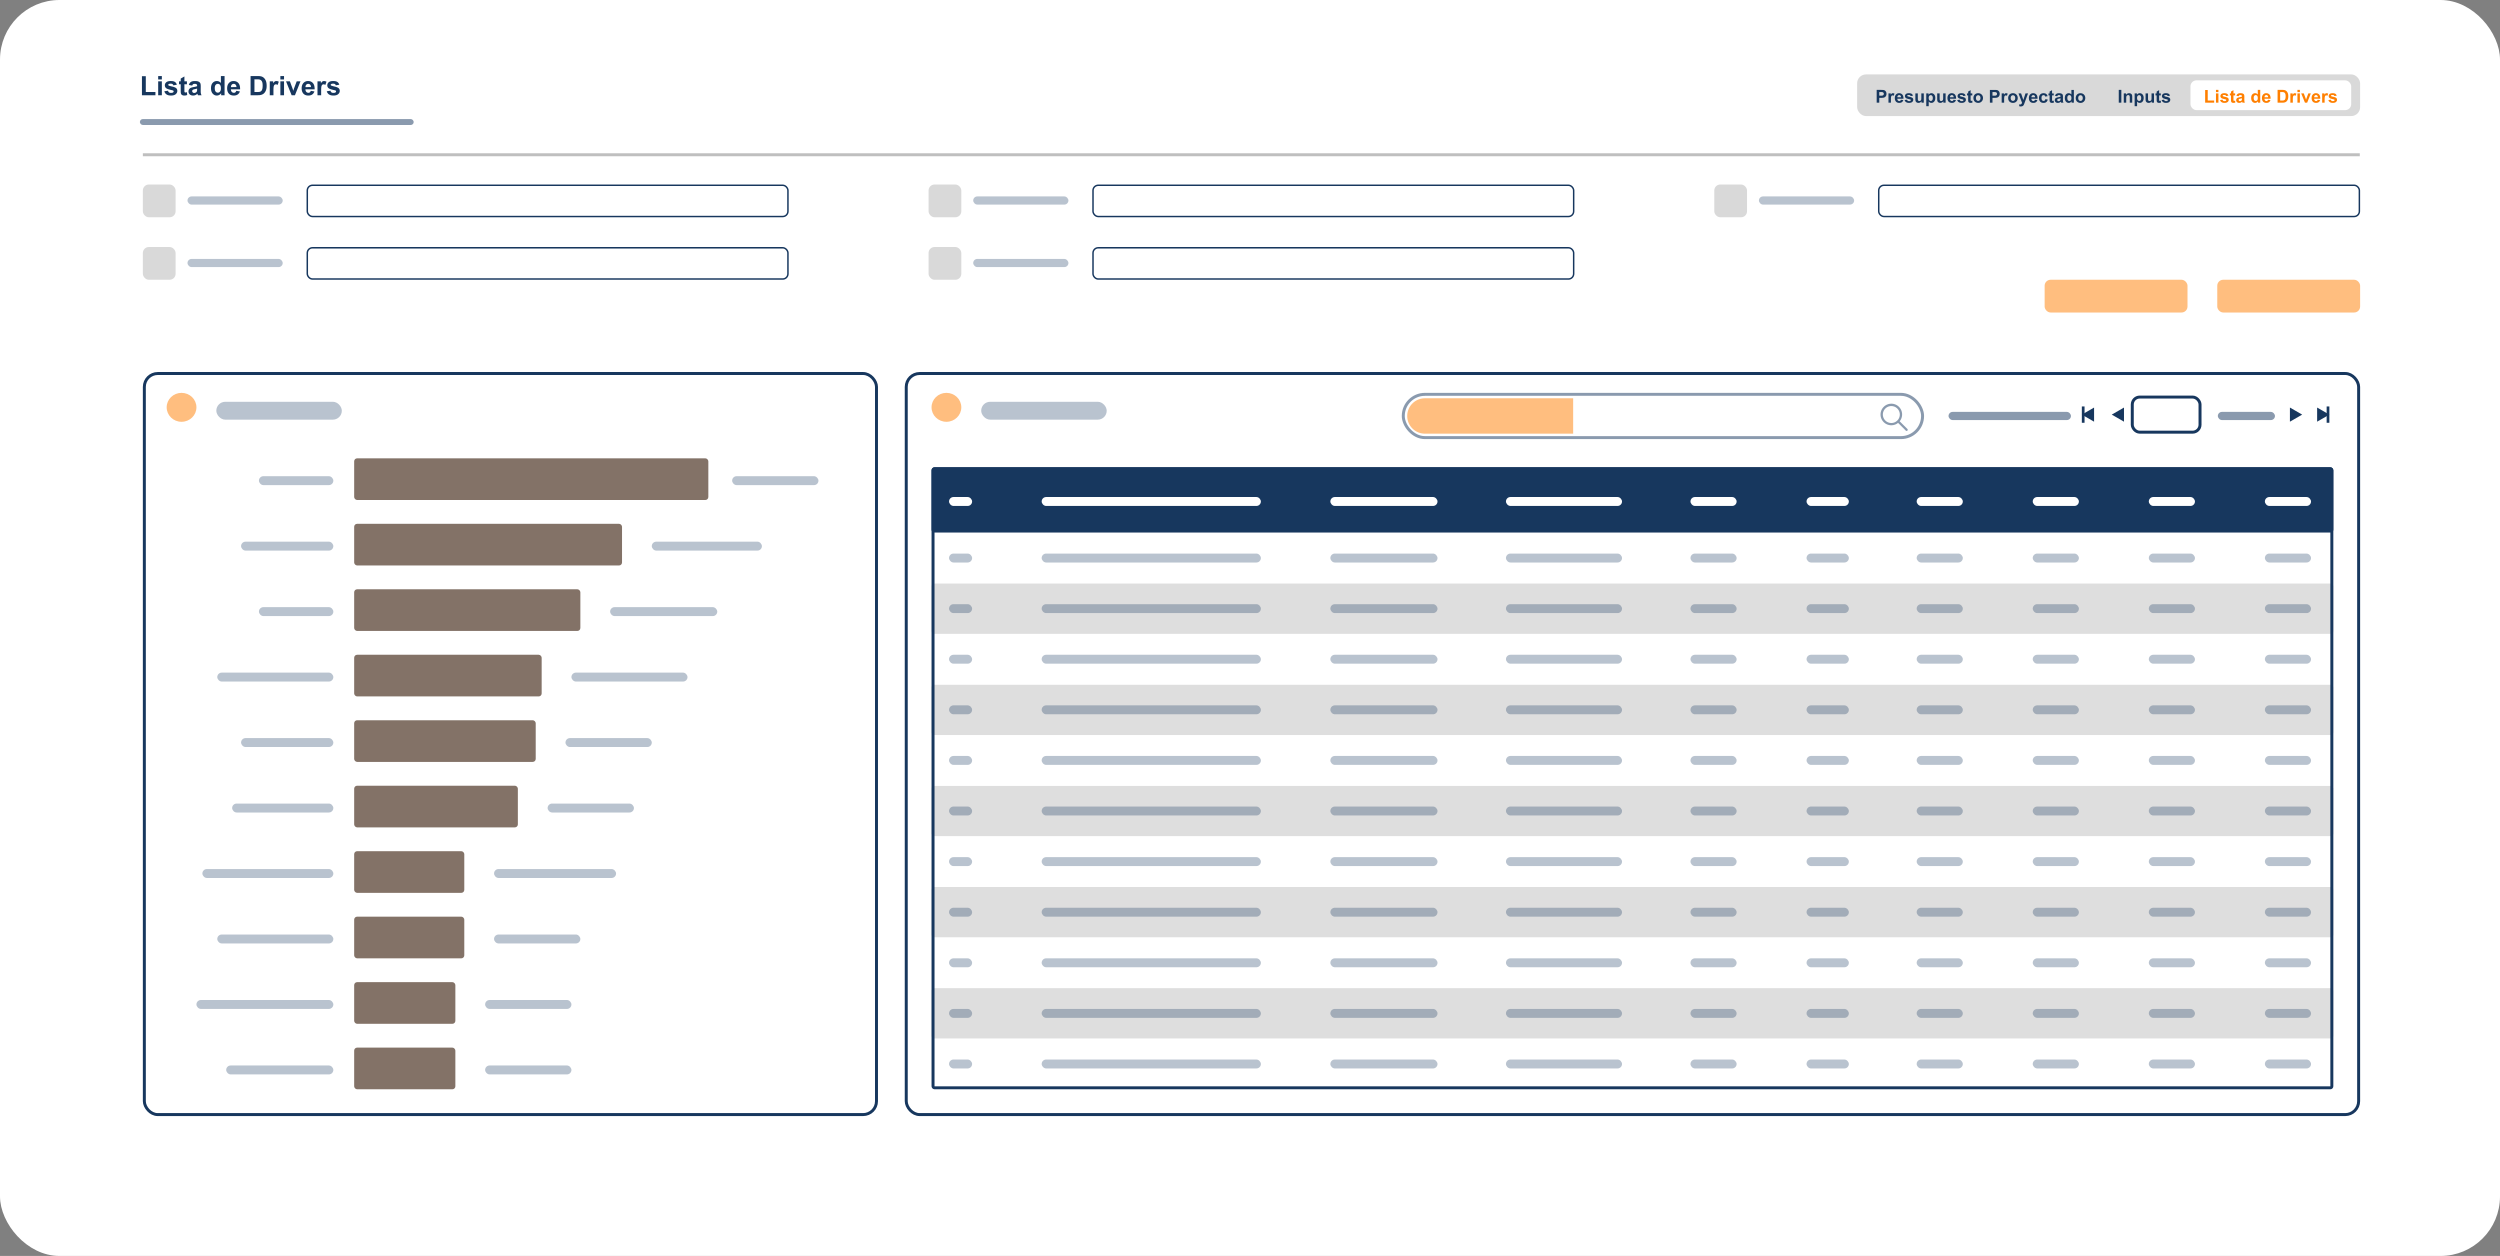<svg xmlns="http://www.w3.org/2000/svg" width="840" height="422" fill="none"><rect width="100%" height="100%" fill="#808080" stroke="none"/><rect width="840" height="422" fill="#fff" rx="20"/><rect width="92" height="2" x="47" y="40" fill="#17375E" fill-opacity=".5" rx="1"/><path fill="#17375E" d="M47.69 32v-6.39h1.3v5.305h3.235V32zm5.458-5.3v-1.142h1.235V26.7zm0 5.3v-4.667h1.235V32zm2.07-1.331 1.239-.19q.08.36.32.55.243.184.678.184.48 0 .72-.175a.39.39 0 0 0 .163-.33.32.32 0 0 0-.088-.233q-.093-.088-.413-.163-1.495-.33-1.894-.602a1.2 1.2 0 0 1-.554-1.05q0-.606.48-1.02.479-.413 1.484-.413.96 0 1.424.313.466.312.642.922l-1.165.216a.72.72 0 0 0-.285-.418q-.207-.145-.593-.145-.489 0-.7.137a.29.29 0 0 0-.14.25q0 .132.123.224.167.123 1.151.347.99.225 1.38.55.387.33.387.918 0 .642-.536 1.103-.536.462-1.586.462-.954 0-1.512-.387a1.79 1.79 0 0 1-.725-1.05m7.585-3.336v.984h-.844v1.881q0 .572.022.668a.3.3 0 0 0 .11.154.36.36 0 0 0 .21.061q.172 0 .497-.118l.106.958a2.5 2.5 0 0 1-.976.184q-.333 0-.602-.11a.9.9 0 0 1-.395-.29 1.2 1.2 0 0 1-.172-.483q-.04-.214-.04-.87v-2.035h-.566v-.984h.567v-.927l1.239-.72v1.647zm1.78 1.424-1.121-.202q.19-.677.65-1.002.462-.326 1.371-.326.826 0 1.23.198.405.194.568.497.167.3.167 1.103l-.013 1.441q0 .615.057.91.06.29.224.624h-1.222a5 5 0 0 1-.118-.365 2 2 0 0 0-.044-.145q-.317.308-.677.462-.36.153-.77.153-.72 0-1.137-.39a1.3 1.3 0 0 1-.413-.99q0-.395.188-.703.189-.311.528-.474.342-.167.984-.29.865-.164 1.2-.303v-.123q0-.357-.176-.506-.175-.154-.663-.154-.33 0-.515.132-.184.128-.299.453m1.652 1.002a8 8 0 0 1-.752.189q-.514.11-.672.215a.52.52 0 0 0-.242.435q0 .26.194.448a.68.68 0 0 0 .492.19q.334 0 .637-.22a.77.77 0 0 0 .294-.41q.05-.157.049-.601zM75.455 32h-1.147v-.686q-.285.4-.677.598a1.7 1.7 0 0 1-.782.194q-.805 0-1.38-.647-.572-.65-.572-1.81 0-1.187.559-1.802.558-.62 1.41-.62.783 0 1.354.65v-2.32h1.235zm-3.296-2.435q0 .748.206 1.081.3.484.835.484.426 0 .725-.36.3-.365.3-1.086-.001-.804-.29-1.156a.92.92 0 0 0-.744-.356.93.93 0 0 0-.738.352q-.294.347-.294 1.041m7.22.95 1.23.206q-.237.677-.751 1.033-.51.351-1.279.351-1.217 0-1.802-.795-.46-.637-.461-1.608 0-1.161.606-1.815.607-.66 1.534-.66 1.041 0 1.644.69.602.686.575 2.105h-3.093q.013.55.298.857.285.303.712.304a.76.76 0 0 0 .488-.159q.197-.157.299-.51m.07-1.248q-.013-.537-.277-.813a.85.85 0 0 0-.641-.282.86.86 0 0 0-.668.295q-.264.294-.26.8zm4.746-3.71h2.378q.804 0 1.226.124.566.167.971.593t.615 1.046q.21.615.211 1.52 0 .796-.198 1.371-.24.704-.69 1.139-.338.329-.914.514-.43.136-1.15.136h-2.449zm1.301 1.09v4.268h.971q.546 0 .787-.062.316-.08.523-.268.21-.19.343-.62.13-.435.131-1.182 0-.747-.131-1.147a1.5 1.5 0 0 0-.37-.624 1.24 1.24 0 0 0-.602-.303q-.272-.061-1.067-.061zM91.877 32h-1.235v-4.667h1.147v.664q.294-.47.527-.62.238-.15.537-.15.42 0 .813.233l-.383 1.077q-.312-.202-.58-.202a.68.68 0 0 0-.44.145q-.18.14-.285.514-.1.374-.101 1.565zm2.325-5.3v-1.142h1.234V26.7zm0 5.3v-4.667h1.234V32zm3.788 0-1.881-4.667h1.296l.88 2.382.254.795a10 10 0 0 0 .127-.4q.062-.197.132-.395l.888-2.382h1.27L99.102 32zm6.429-1.485 1.23.206q-.237.677-.751 1.033-.51.351-1.279.351-1.217 0-1.802-.795-.46-.637-.461-1.608 0-1.161.606-1.815.607-.66 1.534-.66 1.041 0 1.644.69.602.686.575 2.105h-3.093q.012.55.298.857a.94.94 0 0 0 .712.304.76.76 0 0 0 .488-.159q.198-.157.299-.51m.07-1.248q-.013-.537-.277-.813a.84.84 0 0 0-.641-.282.86.86 0 0 0-.668.295q-.264.294-.259.8zM107.908 32h-1.235v-4.667h1.147v.664q.295-.47.528-.62.237-.15.536-.15.421 0 .813.233l-.383 1.077q-.312-.202-.58-.202a.68.68 0 0 0-.439.145q-.18.14-.286.514-.1.374-.101 1.565zm1.89-1.331 1.239-.19q.08.36.321.55.242.184.677.184.478 0 .72-.175a.39.39 0 0 0 .163-.33.32.32 0 0 0-.088-.233q-.092-.088-.413-.163-1.494-.33-1.894-.602a1.2 1.2 0 0 1-.554-1.05q0-.606.479-1.02.48-.413 1.486-.413.957 0 1.423.313.467.312.642.922l-1.165.216a.7.7 0 0 0-.285-.418q-.207-.145-.593-.145-.489 0-.699.137a.29.29 0 0 0-.141.25q0 .132.123.224.167.123 1.152.347.989.225 1.38.55.386.33.386.918 0 .642-.536 1.103-.536.462-1.586.462-.954 0-1.512-.387a1.79 1.79 0 0 1-.725-1.05"/><path stroke="#BFBFBF" d="M792.892 52H48"/><rect width="42.168" height="6" x="72.684" y="135" fill="#17375E" fill-opacity=".3" rx="3"/><ellipse cx="61" cy="136.861" fill="#FF7F00" fill-opacity=".5" rx="5" ry="4.862"/><rect width="42.168" height="6" x="329.684" y="135" fill="#17375E" fill-opacity=".3" rx="3"/><ellipse cx="318" cy="136.861" fill="#FF7F00" fill-opacity=".5" rx="5" ry="4.862"/><rect width="246" height="249" x="48.5" y="125.5" stroke="#17375E" rx="4.5"/><rect width="488" height="249" x="304.5" y="125.5" stroke="#17375E" rx="4.5"/><rect width="470" height="21" x="313.5" y="157.5" fill="#17375E" stroke="#17375E" rx=".5"/><rect width="471" height="17" x="313" y="196" fill="#BFBFBF" fill-opacity=".5" rx="1"/><rect width="73.654" height="3" x="350" y="203" fill="#17375E" fill-opacity=".3" rx="1.5"/><rect width="36" height="3" x="447" y="203" fill="#17375E" fill-opacity=".3" rx="1.5"/><rect width="39" height="3" x="506" y="203" fill="#17375E" fill-opacity=".3" rx="1.5"/><rect width="15.506" height="3" x="568" y="203" fill="#17375E" fill-opacity=".3" rx="1.5"/><rect width="14.214" height="3" x="607" y="203" fill="#17375E" fill-opacity=".3" rx="1.5"/><rect width="15.506" height="3" x="644" y="203" fill="#17375E" fill-opacity=".3" rx="1.5"/><rect width="15.506" height="3" x="683" y="203" fill="#17375E" fill-opacity=".3" rx="1.5"/><rect width="15.506" height="3" x="722" y="203" fill="#17375E" fill-opacity=".3" rx="1.5"/><rect width="15.506" height="3" x="761" y="203" fill="#17375E" fill-opacity=".3" rx="1.5"/><rect width="7.753" height="3" x="318.877" y="203" fill="#17375E" fill-opacity=".3" rx="1.5"/><rect width="471" height="17" x="313" y="230" fill="#BFBFBF" fill-opacity=".5" rx="1"/><rect width="73.654" height="3" x="350" y="237" fill="#17375E" fill-opacity=".3" rx="1.5"/><rect width="36" height="3" x="447" y="237" fill="#17375E" fill-opacity=".3" rx="1.5"/><rect width="39" height="3" x="506" y="237" fill="#17375E" fill-opacity=".3" rx="1.5"/><rect width="15.506" height="3" x="568" y="237" fill="#17375E" fill-opacity=".3" rx="1.5"/><rect width="14.214" height="3" x="607" y="237" fill="#17375E" fill-opacity=".3" rx="1.5"/><rect width="15.506" height="3" x="644" y="237" fill="#17375E" fill-opacity=".3" rx="1.5"/><rect width="15.506" height="3" x="683" y="237" fill="#17375E" fill-opacity=".3" rx="1.5"/><rect width="15.506" height="3" x="722" y="237" fill="#17375E" fill-opacity=".3" rx="1.5"/><rect width="15.506" height="3" x="761" y="237" fill="#17375E" fill-opacity=".3" rx="1.5"/><rect width="7.753" height="3" x="318.877" y="237" fill="#17375E" fill-opacity=".3" rx="1.5"/><rect width="471" height="17" x="313" y="264" fill="#BFBFBF" fill-opacity=".5" rx="1"/><rect width="73.654" height="3" x="350" y="271" fill="#17375E" fill-opacity=".3" rx="1.5"/><rect width="36" height="3" x="447" y="271" fill="#17375E" fill-opacity=".3" rx="1.5"/><rect width="39" height="3" x="506" y="271" fill="#17375E" fill-opacity=".3" rx="1.5"/><rect width="15.506" height="3" x="568" y="271" fill="#17375E" fill-opacity=".3" rx="1.5"/><rect width="14.214" height="3" x="607" y="271" fill="#17375E" fill-opacity=".3" rx="1.5"/><rect width="15.506" height="3" x="644" y="271" fill="#17375E" fill-opacity=".3" rx="1.5"/><rect width="15.506" height="3" x="683" y="271" fill="#17375E" fill-opacity=".3" rx="1.5"/><rect width="15.506" height="3" x="722" y="271" fill="#17375E" fill-opacity=".3" rx="1.5"/><rect width="15.506" height="3" x="761" y="271" fill="#17375E" fill-opacity=".3" rx="1.5"/><rect width="7.753" height="3" x="318.877" y="271" fill="#17375E" fill-opacity=".3" rx="1.5"/><rect width="471" height="17" x="313" y="298" fill="#BFBFBF" fill-opacity=".5" rx="1"/><rect width="73.654" height="3" x="350" y="305" fill="#17375E" fill-opacity=".3" rx="1.5"/><rect width="36" height="3" x="447" y="305" fill="#17375E" fill-opacity=".3" rx="1.5"/><rect width="39" height="3" x="506" y="305" fill="#17375E" fill-opacity=".3" rx="1.5"/><rect width="15.506" height="3" x="568" y="305" fill="#17375E" fill-opacity=".3" rx="1.5"/><rect width="14.214" height="3" x="607" y="305" fill="#17375E" fill-opacity=".3" rx="1.5"/><rect width="15.506" height="3" x="644" y="305" fill="#17375E" fill-opacity=".3" rx="1.5"/><rect width="15.506" height="3" x="683" y="305" fill="#17375E" fill-opacity=".3" rx="1.5"/><rect width="15.506" height="3" x="722" y="305" fill="#17375E" fill-opacity=".3" rx="1.5"/><rect width="15.506" height="3" x="761" y="305" fill="#17375E" fill-opacity=".3" rx="1.5"/><rect width="7.753" height="3" x="318.877" y="305" fill="#17375E" fill-opacity=".3" rx="1.5"/><rect width="471" height="17" x="313" y="332" fill="#BFBFBF" fill-opacity=".5" rx="1"/><rect width="73.654" height="3" x="350" y="339" fill="#17375E" fill-opacity=".3" rx="1.5"/><rect width="36" height="3" x="447" y="339" fill="#17375E" fill-opacity=".3" rx="1.5"/><rect width="39" height="3" x="506" y="339" fill="#17375E" fill-opacity=".3" rx="1.5"/><rect width="15.506" height="3" x="568" y="339" fill="#17375E" fill-opacity=".3" rx="1.5"/><rect width="14.214" height="3" x="607" y="339" fill="#17375E" fill-opacity=".3" rx="1.5"/><rect width="15.506" height="3" x="644" y="339" fill="#17375E" fill-opacity=".3" rx="1.5"/><rect width="15.506" height="3" x="683" y="339" fill="#17375E" fill-opacity=".3" rx="1.5"/><rect width="15.506" height="3" x="722" y="339" fill="#17375E" fill-opacity=".3" rx="1.5"/><rect width="15.506" height="3" x="761" y="339" fill="#17375E" fill-opacity=".3" rx="1.5"/><rect width="7.753" height="3" x="318.877" y="339" fill="#17375E" fill-opacity=".3" rx="1.5"/><rect width="471" height="17" x="313" y="179" fill="#fff" rx="1"/><rect width="73.654" height="3" x="350" y="186" fill="#17375E" fill-opacity=".3" rx="1.5"/><rect width="36" height="3" x="447" y="186" fill="#17375E" fill-opacity=".3" rx="1.5"/><rect width="39" height="3" x="506" y="186" fill="#17375E" fill-opacity=".3" rx="1.5"/><rect width="15.506" height="3" x="568" y="186" fill="#17375E" fill-opacity=".3" rx="1.5"/><rect width="14.214" height="3" x="607" y="186" fill="#17375E" fill-opacity=".3" rx="1.5"/><rect width="15.506" height="3" x="644" y="186" fill="#17375E" fill-opacity=".3" rx="1.5"/><rect width="15.506" height="3" x="683" y="186" fill="#17375E" fill-opacity=".3" rx="1.5"/><rect width="15.506" height="3" x="722" y="186" fill="#17375E" fill-opacity=".3" rx="1.5"/><rect width="15.506" height="3" x="761" y="186" fill="#17375E" fill-opacity=".3" rx="1.5"/><rect width="7.753" height="3" x="318.877" y="186" fill="#17375E" fill-opacity=".3" rx="1.5"/><rect width="73.654" height="3" x="350" y="167" fill="#fff" rx="1.5"/><rect width="36" height="3" x="447" y="167" fill="#fff" rx="1.5"/><rect width="39" height="3" x="506" y="167" fill="#fff" rx="1.5"/><rect width="15.506" height="3" x="568" y="167" fill="#fff" rx="1.5"/><rect width="14.214" height="3" x="607" y="167" fill="#fff" rx="1.5"/><rect width="15.506" height="3" x="644" y="167" fill="#fff" rx="1.5"/><rect width="15.506" height="3" x="683" y="167" fill="#fff" rx="1.5"/><rect width="15.506" height="3" x="722" y="167" fill="#fff" rx="1.5"/><rect width="15.506" height="3" x="761" y="167" fill="#fff" rx="1.5"/><rect width="7.753" height="3" x="318.877" y="167" fill="#fff" rx="1.5"/><rect width="471" height="17" x="313" y="213" fill="#fff" rx="1"/><rect width="73.654" height="3" x="350" y="220" fill="#17375E" fill-opacity=".3" rx="1.5"/><rect width="36" height="3" x="447" y="220" fill="#17375E" fill-opacity=".3" rx="1.5"/><rect width="39" height="3" x="506" y="220" fill="#17375E" fill-opacity=".3" rx="1.5"/><rect width="15.506" height="3" x="568" y="220" fill="#17375E" fill-opacity=".3" rx="1.5"/><rect width="14.214" height="3" x="607" y="220" fill="#17375E" fill-opacity=".3" rx="1.5"/><rect width="15.506" height="3" x="644" y="220" fill="#17375E" fill-opacity=".3" rx="1.5"/><rect width="15.506" height="3" x="683" y="220" fill="#17375E" fill-opacity=".3" rx="1.5"/><rect width="15.506" height="3" x="722" y="220" fill="#17375E" fill-opacity=".3" rx="1.5"/><rect width="15.506" height="3" x="761" y="220" fill="#17375E" fill-opacity=".3" rx="1.5"/><rect width="7.753" height="3" x="318.877" y="220" fill="#17375E" fill-opacity=".3" rx="1.5"/><rect width="471" height="17" x="313" y="247" fill="#fff" rx="1"/><rect width="73.654" height="3" x="350" y="254" fill="#17375E" fill-opacity=".3" rx="1.5"/><rect width="36" height="3" x="447" y="254" fill="#17375E" fill-opacity=".3" rx="1.5"/><rect width="39" height="3" x="506" y="254" fill="#17375E" fill-opacity=".3" rx="1.5"/><rect width="15.506" height="3" x="568" y="254" fill="#17375E" fill-opacity=".3" rx="1.5"/><rect width="14.214" height="3" x="607" y="254" fill="#17375E" fill-opacity=".3" rx="1.5"/><rect width="15.506" height="3" x="644" y="254" fill="#17375E" fill-opacity=".3" rx="1.5"/><rect width="15.506" height="3" x="683" y="254" fill="#17375E" fill-opacity=".3" rx="1.5"/><rect width="15.506" height="3" x="722" y="254" fill="#17375E" fill-opacity=".3" rx="1.5"/><rect width="15.506" height="3" x="761" y="254" fill="#17375E" fill-opacity=".3" rx="1.5"/><rect width="7.753" height="3" x="318.877" y="254" fill="#17375E" fill-opacity=".3" rx="1.5"/><rect width="471" height="17" x="313" y="281" fill="#fff" rx="1"/><rect width="73.654" height="3" x="350" y="288" fill="#17375E" fill-opacity=".3" rx="1.5"/><rect width="36" height="3" x="447" y="288" fill="#17375E" fill-opacity=".3" rx="1.5"/><rect width="39" height="3" x="506" y="288" fill="#17375E" fill-opacity=".3" rx="1.5"/><rect width="15.506" height="3" x="568" y="288" fill="#17375E" fill-opacity=".3" rx="1.5"/><rect width="14.214" height="3" x="607" y="288" fill="#17375E" fill-opacity=".3" rx="1.5"/><rect width="15.506" height="3" x="644" y="288" fill="#17375E" fill-opacity=".3" rx="1.5"/><rect width="15.506" height="3" x="683" y="288" fill="#17375E" fill-opacity=".3" rx="1.5"/><rect width="15.506" height="3" x="722" y="288" fill="#17375E" fill-opacity=".3" rx="1.5"/><rect width="15.506" height="3" x="761" y="288" fill="#17375E" fill-opacity=".3" rx="1.5"/><rect width="7.753" height="3" x="318.877" y="288" fill="#17375E" fill-opacity=".3" rx="1.5"/><rect width="471" height="17" x="313" y="315" fill="#fff" rx="1"/><rect width="73.654" height="3" x="350" y="322" fill="#17375E" fill-opacity=".3" rx="1.5"/><rect width="36" height="3" x="447" y="322" fill="#17375E" fill-opacity=".3" rx="1.5"/><rect width="39" height="3" x="506" y="322" fill="#17375E" fill-opacity=".3" rx="1.5"/><rect width="15.506" height="3" x="568" y="322" fill="#17375E" fill-opacity=".3" rx="1.5"/><rect width="14.214" height="3" x="607" y="322" fill="#17375E" fill-opacity=".3" rx="1.5"/><rect width="15.506" height="3" x="644" y="322" fill="#17375E" fill-opacity=".3" rx="1.5"/><rect width="15.506" height="3" x="683" y="322" fill="#17375E" fill-opacity=".3" rx="1.5"/><rect width="15.506" height="3" x="722" y="322" fill="#17375E" fill-opacity=".3" rx="1.5"/><rect width="15.506" height="3" x="761" y="322" fill="#17375E" fill-opacity=".3" rx="1.5"/><rect width="7.753" height="3" x="318.877" y="322" fill="#17375E" fill-opacity=".3" rx="1.5"/><rect width="471" height="17" x="313" y="349" fill="#fff" rx="1"/><rect width="73.654" height="3" x="350" y="356" fill="#17375E" fill-opacity=".3" rx="1.5"/><rect width="36" height="3" x="447" y="356" fill="#17375E" fill-opacity=".3" rx="1.5"/><rect width="39" height="3" x="506" y="356" fill="#17375E" fill-opacity=".3" rx="1.5"/><rect width="15.506" height="3" x="568" y="356" fill="#17375E" fill-opacity=".3" rx="1.5"/><rect width="14.214" height="3" x="607" y="356" fill="#17375E" fill-opacity=".3" rx="1.5"/><rect width="15.506" height="3" x="644" y="356" fill="#17375E" fill-opacity=".3" rx="1.5"/><rect width="15.506" height="3" x="683" y="356" fill="#17375E" fill-opacity=".3" rx="1.5"/><rect width="15.506" height="3" x="722" y="356" fill="#17375E" fill-opacity=".3" rx="1.5"/><rect width="15.506" height="3" x="761" y="356" fill="#17375E" fill-opacity=".3" rx="1.5"/><rect width="7.753" height="3" x="318.877" y="356" fill="#17375E" fill-opacity=".3" rx="1.5"/><rect width="470" height="208" x="313.5" y="157.5" stroke="#17375E" rx=".5"/><rect width="119" height="14" x="119" y="154" fill="#837267" rx="1"/><rect width="25" height="3" x="87" y="160" fill="#17375E" fill-opacity=".3" rx="1.5"/><rect width="29" height="3" x="246" y="160" fill="#17375E" fill-opacity=".3" rx="1.5"/><rect width="90" height="14" x="119" y="176" fill="#837267" rx="1"/><rect width="31" height="3" x="81" y="182" fill="#17375E" fill-opacity=".3" rx="1.5"/><rect width="37" height="3" x="219" y="182" fill="#17375E" fill-opacity=".3" rx="1.5"/><rect width="76" height="14" x="119" y="198" fill="#837267" rx="1"/><rect width="25" height="3" x="87" y="204" fill="#17375E" fill-opacity=".3" rx="1.5"/><rect width="36" height="3" x="205" y="204" fill="#17375E" fill-opacity=".3" rx="1.5"/><rect width="63" height="14" x="119" y="220" fill="#837267" rx="1"/><rect width="39" height="3" x="73" y="226" fill="#17375E" fill-opacity=".3" rx="1.5"/><rect width="39" height="3" x="192" y="226" fill="#17375E" fill-opacity=".3" rx="1.5"/><rect width="61" height="14" x="119" y="242" fill="#837267" rx="1"/><rect width="31" height="3" x="81" y="248" fill="#17375E" fill-opacity=".3" rx="1.5"/><rect width="29" height="3" x="190" y="248" fill="#17375E" fill-opacity=".3" rx="1.5"/><rect width="55" height="14" x="119" y="264" fill="#837267" rx="1"/><rect width="34" height="3" x="78" y="270" fill="#17375E" fill-opacity=".3" rx="1.5"/><rect width="29" height="3" x="184" y="270" fill="#17375E" fill-opacity=".3" rx="1.5"/><rect width="37" height="14" x="119" y="286" fill="#837267" rx="1"/><rect width="44" height="3" x="68" y="292" fill="#17375E" fill-opacity=".3" rx="1.5"/><rect width="41" height="3" x="166" y="292" fill="#17375E" fill-opacity=".3" rx="1.5"/><rect width="37" height="14" x="119" y="308" fill="#837267" rx="1"/><rect width="39" height="3" x="73" y="314" fill="#17375E" fill-opacity=".3" rx="1.5"/><rect width="29" height="3" x="166" y="314" fill="#17375E" fill-opacity=".3" rx="1.5"/><rect width="34" height="14" x="119" y="330" fill="#837267" rx="1"/><rect width="46" height="3" x="66" y="336" fill="#17375E" fill-opacity=".3" rx="1.5"/><rect width="29" height="3" x="163" y="336" fill="#17375E" fill-opacity=".3" rx="1.5"/><rect width="34" height="14" x="119" y="352" fill="#837267" rx="1"/><rect width="36" height="3" x="76" y="358" fill="#17375E" fill-opacity=".3" rx="1.5"/><rect width="29" height="3" x="163" y="358" fill="#17375E" fill-opacity=".3" rx="1.5"/><rect width="31.989" height="2.742" x="63" y="66" fill="#17375E" fill-opacity=".3" rx="1.371"/><rect width="161.5" height="10.5" x="103.25" y="62.25" fill="#fff" stroke="#17375E" stroke-width=".5" rx="1.75"/><rect width="11" height="11" x="48" y="62" fill="#D9D9D9" rx="2"/><rect width="31.989" height="2.742" x="63" y="87" fill="#17375E" fill-opacity=".3" rx="1.371"/><rect width="161.5" height="10.5" x="103.25" y="83.25" fill="#fff" stroke="#17375E" stroke-width=".5" rx="1.75"/><rect width="11" height="11" x="48" y="83" fill="#D9D9D9" rx="2"/><rect width="31.989" height="2.742" x="327" y="66" fill="#17375E" fill-opacity=".3" rx="1.371"/><rect width="161.5" height="10.5" x="367.25" y="62.25" fill="#fff" stroke="#17375E" stroke-width=".5" rx="1.75"/><rect width="11" height="11" x="312" y="62" fill="#D9D9D9" rx="2"/><rect width="31.989" height="2.742" x="327" y="87" fill="#17375E" fill-opacity=".3" rx="1.371"/><rect width="161.5" height="10.5" x="367.25" y="83.25" fill="#fff" stroke="#17375E" stroke-width=".5" rx="1.75"/><rect width="11" height="11" x="312" y="83" fill="#D9D9D9" rx="2"/><rect width="31.989" height="2.742" x="591" y="66" fill="#17375E" fill-opacity=".3" rx="1.371"/><rect width="161.5" height="10.5" x="631.25" y="62.25" fill="#fff" stroke="#17375E" stroke-width=".5" rx="1.75"/><rect width="11" height="11" x="576" y="62" fill="#D9D9D9" rx="2"/><path fill="#17375E" fill-opacity=".5" d="m640.884 144.143-2.593-2.593a3.617 3.617 0 0 0-5.369-4.836 3.613 3.613 0 0 0-.134 4.977 3.62 3.62 0 0 0 4.965.396l2.593 2.592a.386.386 0 0 0 .418.088.37.37 0 0 0 .208-.207.4.4 0 0 0-.003-.294.4.4 0 0 0-.085-.124zm-5.398-2.012a2.847 2.847 0 1 1 1.09-5.478 2.847 2.847 0 0 1-1.091 5.478z"/><rect width="174.484" height="14.538" x="471.5" y="132.5" stroke="#17375E" stroke-opacity=".5" rx="7.269"/><path fill="#FF7F00" fill-opacity=".5" d="M472.828 139.769a5.94 5.94 0 0 1 5.941-5.941h49.812v11.882h-49.812a5.94 5.94 0 0 1-5.941-5.941"/><rect width="22.763" height="11.796" x="716.446" y="133.414" stroke="#17375E" rx="2.5"/><rect width="41.129" height="2.742" x="654.71" y="138.398" fill="#17375E" fill-opacity=".5" rx="1.371"/><rect width="19.194" height="2.742" x="745.194" y="138.398" fill="#17375E" fill-opacity=".5" rx="1.371"/><path fill="#17375E" d="m709.548 139.312 4.113-2.375v4.749zM699.495 139.312l4.113-2.375v4.749zM773.527 139.312l-4.113-2.375v4.749zM782.667 139.312l-4.113-2.375v4.749z"/><path fill="#17375E" d="M699.495 136.57h.914v5.484h-.914zM781.753 136.57h.914v5.484h-.914z"/><rect width="48" height="11" x="745" y="94" fill="#FFBE7F" rx="2"/><rect width="48" height="11" x="687" y="94" fill="#FFBE7F" rx="2"/><rect width="169" height="14" x="624" y="25" fill="#D9D9D9" rx="3"/><path fill="#17375E" d="M630.566 34.5v-4.295h1.392q.79 0 1.031.065.369.096.618.421.249.323.249.835 0 .396-.143.665-.144.27-.366.425a1.3 1.3 0 0 1-.449.202 5 5 0 0 1-.899.062h-.565v1.62zm.868-3.568v1.218h.474q.513 0 .686-.067a.567.567 0 0 0 .369-.545.55.55 0 0 0-.138-.387.6.6 0 0 0-.348-.19 4 4 0 0 0-.624-.03zm3.917 3.568h-.824v-3.111h.765v.442q.196-.314.352-.413a.65.65 0 0 1 .357-.1q.28 0 .542.156l-.255.717a.7.7 0 0 0-.387-.134.45.45 0 0 0-.293.096q-.12.094-.19.343-.067.25-.067 1.043zm3.351-.99.82.138q-.158.45-.501.688-.339.234-.852.234-.811 0-1.201-.53-.308-.424-.308-1.072 0-.775.404-1.21.405-.44 1.023-.44.694 0 1.096.46.4.458.383 1.404h-2.062q.009.366.199.57a.63.63 0 0 0 .475.203.5.5 0 0 0 .325-.105.65.65 0 0 0 .199-.34m.047-.832q-.008-.358-.185-.542a.56.56 0 0 0-.427-.188.57.57 0 0 0-.446.197q-.175.195-.172.533zm1.201.934.826-.126q.054.24.214.367.162.123.451.123.32 0 .481-.118a.26.26 0 0 0 .108-.22.22.22 0 0 0-.058-.155q-.062-.059-.276-.108-.996-.22-1.262-.401a.8.8 0 0 1-.37-.7q0-.405.32-.68.32-.276.99-.276.639 0 .949.208t.428.616l-.776.143a.48.48 0 0 0-.191-.278q-.138-.097-.395-.097-.325 0-.466.091a.2.2 0 0 0-.094.167q0 .088.082.15.111.081.768.23.659.15.92.367.257.22.257.612 0 .427-.357.736-.357.307-1.058.307-.635 0-1.007-.258a1.2 1.2 0 0 1-.484-.7m5.678.888v-.466a1.2 1.2 0 0 1-.448.393 1.25 1.25 0 0 1-1.146.006.8.8 0 0 1-.36-.387q-.111-.25-.112-.689V31.39h.824v1.43q0 .655.044.805a.45.45 0 0 0 .167.234q.12.085.304.085a.65.65 0 0 0 .378-.114.6.6 0 0 0 .229-.287q.061-.172.061-.84v-1.313h.824V34.5zm1.597-3.111h.767v.457q.15-.235.404-.381.255-.147.566-.147.542 0 .92.425t.378 1.184q0 .78-.381 1.213-.381.43-.923.43a1.06 1.06 0 0 1-.469-.102 1.6 1.6 0 0 1-.439-.352v1.568h-.823zm.814 1.503q0 .525.208.776a.64.64 0 0 0 .507.249q.287 0 .477-.229.19-.231.191-.755 0-.49-.196-.727a.6.6 0 0 0-.487-.237.63.63 0 0 0-.501.234q-.2.231-.199.689m4.925 1.608v-.466a1.2 1.2 0 0 1-.448.393 1.25 1.25 0 0 1-1.146.006.8.8 0 0 1-.36-.387q-.111-.25-.112-.689V31.39h.824v1.43q0 .655.044.805a.45.45 0 0 0 .167.234q.12.085.304.085a.65.65 0 0 0 .378-.114.6.6 0 0 0 .229-.287q.061-.172.061-.84v-1.313h.824V34.5zm3.422-.99.82.138q-.158.45-.501.688-.34.234-.852.234-.812 0-1.202-.53-.307-.424-.307-1.072 0-.775.404-1.21.404-.44 1.023-.44.694 0 1.095.46.402.458.384 1.404h-2.062q.008.366.199.57a.63.63 0 0 0 .474.203.5.5 0 0 0 .326-.105.66.66 0 0 0 .199-.34m.047-.832q-.01-.358-.185-.542a.56.56 0 0 0-.428-.188.57.57 0 0 0-.445.197q-.176.195-.173.533zm1.201.934.826-.126q.052.24.214.367.161.123.451.123.32 0 .48-.118a.26.26 0 0 0 .109-.22.22.22 0 0 0-.059-.155q-.062-.059-.275-.108-.996-.22-1.263-.401a.8.8 0 0 1-.369-.7q0-.405.319-.68.32-.276.991-.276.638 0 .949.208t.428.616l-.777.143a.48.48 0 0 0-.19-.278q-.138-.097-.396-.097-.325 0-.466.091a.2.2 0 0 0-.093.167q0 .088.082.15.111.081.767.23.66.15.92.367.258.22.258.612 0 .427-.357.736-.358.307-1.058.307-.636 0-1.008-.258a1.2 1.2 0 0 1-.483-.7m5.056-2.223v.656h-.562v1.254q0 .38.015.445a.2.2 0 0 0 .073.103.24.24 0 0 0 .14.04q.115 0 .332-.078l.07.638a1.6 1.6 0 0 1-.651.123 1.1 1.1 0 0 1-.401-.073.6.6 0 0 1-.264-.193.8.8 0 0 1-.114-.323 4 4 0 0 1-.026-.58v-1.356h-.378v-.656h.378v-.619l.826-.48v1.099zm.381 1.511q0-.41.202-.794.203-.382.572-.586.372-.202.829-.202.706 0 1.157.46.451.457.451 1.157 0 .707-.457 1.172-.454.463-1.145.463a1.8 1.8 0 0 1-.818-.193 1.33 1.33 0 0 1-.589-.566q-.202-.375-.202-.91m.844.044q0 .463.22.71a.7.7 0 0 0 .542.245.69.69 0 0 0 .539-.246q.22-.246.22-.715 0-.457-.22-.703a.69.69 0 0 0-.539-.246.7.7 0 0 0-.542.246q-.22.245-.22.71m4.69 1.556v-4.295h1.392q.79 0 1.031.065.369.096.618.421.25.323.25.835 0 .396-.144.665-.144.27-.366.425a1.3 1.3 0 0 1-.448.202 5 5 0 0 1-.9.062h-.565v1.62zm.868-3.568v1.218h.474q.513 0 .686-.067a.567.567 0 0 0 .369-.545.55.55 0 0 0-.138-.387.6.6 0 0 0-.348-.19 4 4 0 0 0-.624-.03zm3.917 3.568h-.824v-3.111h.765v.442q.196-.314.352-.413a.65.65 0 0 1 .357-.1q.282 0 .542.156l-.255.717a.7.7 0 0 0-.387-.134.46.46 0 0 0-.293.096q-.12.094-.19.343-.067.25-.067 1.043zm1.359-1.6q0-.41.202-.794.202-.382.571-.586.373-.202.83-.202.705 0 1.157.46.451.457.451 1.157 0 .707-.457 1.172-.454.463-1.146.463-.427 0-.817-.193a1.33 1.33 0 0 1-.589-.566q-.202-.375-.202-.91m.844.044q0 .463.219.71a.7.7 0 0 0 .542.245.7.7 0 0 0 .54-.246q.219-.246.219-.715 0-.457-.219-.703a.7.7 0 0 0-.54-.246.7.7 0 0 0-.542.246q-.219.245-.219.71m2.625-1.555h.876l.744 2.209.726-2.21h.853l-1.099 2.995-.196.542q-.109.272-.208.416a.9.9 0 0 1-.226.231 1 1 0 0 1-.313.14q-.185.05-.419.05-.237 0-.466-.05l-.073-.644q.193.038.349.038.287 0 .424-.17.139-.166.211-.427zm5.531 2.12.82.139q-.158.45-.501.688-.339.234-.852.234-.812 0-1.201-.53-.308-.424-.308-1.072 0-.775.404-1.21.405-.44 1.023-.44.695 0 1.095.46.402.458.384 1.404h-2.062q.009.366.199.57a.63.63 0 0 0 .475.203.5.5 0 0 0 .325-.105.65.65 0 0 0 .199-.34m.047-.831q-.009-.358-.185-.542a.56.56 0 0 0-.427-.188.57.57 0 0 0-.446.197q-.176.195-.173.533zm4.204-.37-.812.147a.58.58 0 0 0-.187-.366.56.56 0 0 0-.375-.123.62.62 0 0 0-.492.214q-.182.21-.182.709 0 .554.185.782a.62.62 0 0 0 .501.228.56.56 0 0 0 .383-.131q.15-.136.211-.46l.809.137q-.126.557-.483.841-.358.284-.958.284-.683 0-1.09-.43-.405-.431-.405-1.193 0-.77.408-1.198.407-.43 1.101-.43.569 0 .903.245.336.244.483.745m2.054-.92v.657h-.563v1.254q0 .38.015.445a.2.2 0 0 0 .073.103.24.24 0 0 0 .141.04q.114 0 .331-.078l.07.638a1.6 1.6 0 0 1-.65.123q-.224 0-.402-.073a.6.6 0 0 1-.263-.193.8.8 0 0 1-.115-.323 4 4 0 0 1-.026-.58v-1.356h-.378v-.656h.378v-.619l.826-.48v1.099zm1.186.95-.747-.135q.126-.45.434-.668.308-.216.914-.217.55 0 .82.132.27.13.378.331.111.2.111.736l-.008.96q0 .41.038.607.04.194.149.416h-.814a3 3 0 0 1-.079-.243l-.03-.097q-.21.206-.451.308-.24.102-.513.102-.48 0-.758-.26a.87.87 0 0 1-.276-.66q0-.263.126-.468a.8.8 0 0 1 .352-.317 2.7 2.7 0 0 1 .656-.193q.577-.108.8-.202v-.082q0-.237-.117-.337-.118-.103-.443-.103a.6.6 0 0 0-.343.088q-.123.085-.199.302m1.102.668a5 5 0 0 1-.501.126q-.343.073-.448.143a.34.34 0 0 0-.162.29q0 .173.129.3a.45.45 0 0 0 .328.125.7.7 0 0 0 .425-.146.52.52 0 0 0 .197-.273q.032-.105.032-.401zm4.476 1.494h-.764v-.457q-.191.266-.451.398a1.16 1.16 0 0 1-.522.13q-.536 0-.92-.431-.381-.435-.381-1.207 0-.791.372-1.202.372-.413.941-.413.52 0 .902.434v-1.547h.823zm-2.197-1.623q0 .498.138.72a.62.62 0 0 0 .556.323q.285 0 .484-.24.2-.244.199-.724 0-.536-.193-.77a.61.61 0 0 0-.495-.238.62.62 0 0 0-.493.235q-.196.23-.196.694m2.821.023q0-.41.203-.794.202-.382.571-.586.372-.202.829-.202.706 0 1.157.46.451.457.451 1.157 0 .707-.457 1.172-.453.463-1.145.463a1.8 1.8 0 0 1-.818-.193 1.33 1.33 0 0 1-.588-.566q-.203-.375-.203-.91m.844.044q0 .463.22.71a.7.7 0 0 0 .542.245.69.69 0 0 0 .539-.246q.22-.246.22-.715 0-.457-.22-.703a.69.69 0 0 0-.539-.246.7.7 0 0 0-.542.246q-.22.245-.22.71M711.904 34.5v-4.295h.867V34.5zm4.521 0h-.823v-1.588q0-.504-.053-.65a.45.45 0 0 0-.173-.232.5.5 0 0 0-.284-.082.66.66 0 0 0-.384.117.6.6 0 0 0-.234.311q-.062.193-.062.715V34.5h-.823v-3.111h.765v.457q.407-.528 1.025-.528.273 0 .498.1.225.096.34.249a.9.9 0 0 1 .161.346q.047.193.047.553zm.814-3.111h.768v.457a1.14 1.14 0 0 1 .97-.528q.542 0 .919.425.378.425.378 1.184 0 .78-.38 1.213-.381.43-.923.43a1.06 1.06 0 0 1-.469-.102 1.6 1.6 0 0 1-.44-.352v1.568h-.823zm.815 1.503q0 .525.208.776a.64.64 0 0 0 .507.249q.286 0 .477-.229.19-.231.191-.755 0-.49-.197-.727a.6.6 0 0 0-.486-.237.63.63 0 0 0-.501.234q-.2.231-.199.689m4.925 1.608v-.466a1.2 1.2 0 0 1-.449.393 1.24 1.24 0 0 1-1.145.006.82.82 0 0 1-.361-.387q-.111-.25-.111-.689V31.39h.823v1.43q0 .655.044.805a.46.46 0 0 0 .167.234q.12.085.305.085a.65.65 0 0 0 .378-.114.6.6 0 0 0 .228-.287q.062-.172.062-.84v-1.313h.823V34.5zm3.046-3.111v.656h-.562v1.254q0 .38.015.445a.2.2 0 0 0 .073.103.24.24 0 0 0 .14.04q.115 0 .331-.078l.071.638a1.6 1.6 0 0 1-.651.123 1.1 1.1 0 0 1-.401-.073.6.6 0 0 1-.264-.193.8.8 0 0 1-.114-.323 4 4 0 0 1-.026-.58v-1.356h-.378v-.656h.378v-.619l.826-.48v1.099zm.282 2.223.826-.126q.052.24.214.367.16.123.451.123.32 0 .48-.118a.26.26 0 0 0 .109-.22.22.22 0 0 0-.059-.155q-.062-.059-.275-.108-.996-.22-1.263-.401a.8.8 0 0 1-.369-.7q0-.405.319-.68.32-.276.99-.276.64 0 .95.208t.427.616l-.776.143a.48.48 0 0 0-.19-.278q-.138-.097-.396-.097-.325 0-.466.091a.2.2 0 0 0-.093.167q0 .088.082.15.111.081.767.23.66.15.92.367.258.22.258.612 0 .427-.358.736-.357.307-1.057.307-.636 0-1.008-.258a1.2 1.2 0 0 1-.483-.7"/><rect width="54" height="10" x="736" y="27" fill="#fff" rx="2"/><path fill="#FF7F00" d="M740.928 34.5v-4.26h.867v3.536h2.156v.724zm3.638-3.533v-.762h.824v.762zm0 3.533v-3.111h.824V34.5zm1.38-.888.826-.126q.054.24.214.367.161.123.452.123.319 0 .48-.118a.26.26 0 0 0 .108-.22.22.22 0 0 0-.058-.155q-.062-.059-.276-.108-.996-.22-1.262-.401a.8.8 0 0 1-.369-.7q0-.405.319-.68.32-.276.99-.276.639 0 .949.208t.428.616l-.776.143a.48.48 0 0 0-.191-.278q-.137-.097-.395-.097-.325 0-.466.091a.2.2 0 0 0-.094.167q0 .088.082.15.111.081.768.23.659.15.92.367.258.22.258.612 0 .427-.358.736-.358.307-1.057.307-.636 0-1.008-.258a1.2 1.2 0 0 1-.484-.7m5.057-2.223v.656h-.563v1.254q0 .38.015.445a.2.2 0 0 0 .073.103.24.24 0 0 0 .141.04q.114 0 .331-.078l.07.638a1.6 1.6 0 0 1-.65.123q-.223 0-.401-.073a.6.6 0 0 1-.264-.193.8.8 0 0 1-.114-.323 4 4 0 0 1-.027-.58v-1.356h-.378v-.656h.378v-.619l.826-.48v1.099zm1.186.949-.747-.135q.126-.45.434-.668.308-.216.914-.217.551 0 .82.132.27.13.378.331.111.2.112.736l-.009.96q0 .41.038.607.04.194.149.416h-.814a3 3 0 0 1-.079-.243l-.03-.097q-.21.206-.451.308-.24.102-.512.102-.481 0-.759-.26a.87.87 0 0 1-.276-.66q0-.263.126-.468a.8.8 0 0 1 .352-.317 2.7 2.7 0 0 1 .656-.193q.578-.108.8-.202v-.082q0-.237-.117-.337-.117-.103-.443-.103a.6.6 0 0 0-.342.088q-.123.085-.2.302m1.102.668a5 5 0 0 1-.501.126q-.342.073-.448.143a.34.34 0 0 0-.161.29q0 .173.129.3a.45.45 0 0 0 .328.125.7.7 0 0 0 .424-.146.5.5 0 0 0 .197-.273q.032-.105.032-.401zm6.147 1.494h-.765v-.457q-.19.266-.451.398a1.16 1.16 0 0 1-.522.13q-.536 0-.92-.431-.381-.435-.381-1.207 0-.791.372-1.202.373-.413.941-.413.521 0 .902.434v-1.547h.824zm-2.198-1.623q0 .498.138.72a.62.62 0 0 0 .557.323q.284 0 .483-.24.2-.244.199-.724 0-.536-.193-.77a.61.61 0 0 0-.495-.238.62.62 0 0 0-.492.235q-.197.23-.197.694m4.814.633.82.138q-.158.45-.501.688-.34.234-.852.234-.812 0-1.202-.53-.307-.424-.307-1.072 0-.775.404-1.21.404-.44 1.022-.44.695 0 1.096.46.402.458.384 1.404h-2.063q.01.366.2.57a.63.63 0 0 0 .474.203.5.5 0 0 0 .325-.105.65.65 0 0 0 .2-.34m.047-.832q-.01-.358-.185-.542a.56.56 0 0 0-.428-.188.57.57 0 0 0-.445.197q-.176.195-.173.533zm3.164-2.473h1.585q.535 0 .817.082.378.111.647.396.27.285.411.697.14.41.14 1.014 0 .53-.132.914a1.9 1.9 0 0 1-.46.758 1.5 1.5 0 0 1-.609.343q-.287.09-.768.091h-1.631zm.867.727v2.844h.647q.363 0 .525-.04a.8.8 0 0 0 .348-.18q.14-.125.229-.412.087-.29.088-.788 0-.499-.088-.765a1 1 0 0 0-.246-.416.83.83 0 0 0-.402-.202q-.181-.042-.712-.041zm4.254 3.568h-.824v-3.111h.765v.442q.196-.314.352-.413a.65.65 0 0 1 .357-.1q.281 0 .542.156l-.255.717a.7.7 0 0 0-.386-.134.45.45 0 0 0-.293.096q-.121.094-.191.343-.067.25-.067 1.043zm1.55-3.533v-.762h.823v.762zm0 3.533v-3.111h.823V34.5zm2.525 0-1.254-3.111h.864l.586 1.588.17.53q.067-.203.085-.267.041-.132.088-.263l.592-1.588h.846l-1.236 3.111zm4.286-.99.82.138q-.158.45-.501.688-.339.234-.852.234-.812 0-1.201-.53-.308-.424-.308-1.072 0-.775.404-1.21.405-.44 1.023-.44.694 0 1.096.46.4.458.383 1.404h-2.062q.009.366.199.57a.63.63 0 0 0 .475.203.5.5 0 0 0 .325-.105.65.65 0 0 0 .199-.34m.047-.832q-.008-.358-.185-.542a.56.56 0 0 0-.427-.188.57.57 0 0 0-.446.197q-.175.195-.173.533zm2.279 1.822h-.823v-3.111h.765v.442q.197-.314.351-.413a.66.66 0 0 1 .358-.1q.28 0 .542.156l-.255.717a.73.73 0 0 0-.387-.134.45.45 0 0 0-.293.096q-.12.094-.19.343-.068.25-.068 1.043zm1.26-.888.826-.126q.053.24.214.367.161.123.451.123.32 0 .481-.118a.26.26 0 0 0 .108-.22.21.21 0 0 0-.059-.155q-.061-.059-.275-.108-.996-.22-1.263-.401a.8.8 0 0 1-.369-.7q0-.405.32-.68.319-.276.99-.276.639 0 .949.208t.428.616l-.777.143a.48.48 0 0 0-.19-.278q-.138-.097-.396-.097-.325 0-.465.091a.2.2 0 0 0-.094.167q0 .088.082.15.111.081.768.23.659.15.919.367.258.22.258.612 0 .427-.357.736-.357.307-1.058.307-.636 0-1.008-.258a1.2 1.2 0 0 1-.483-.7"/></svg>